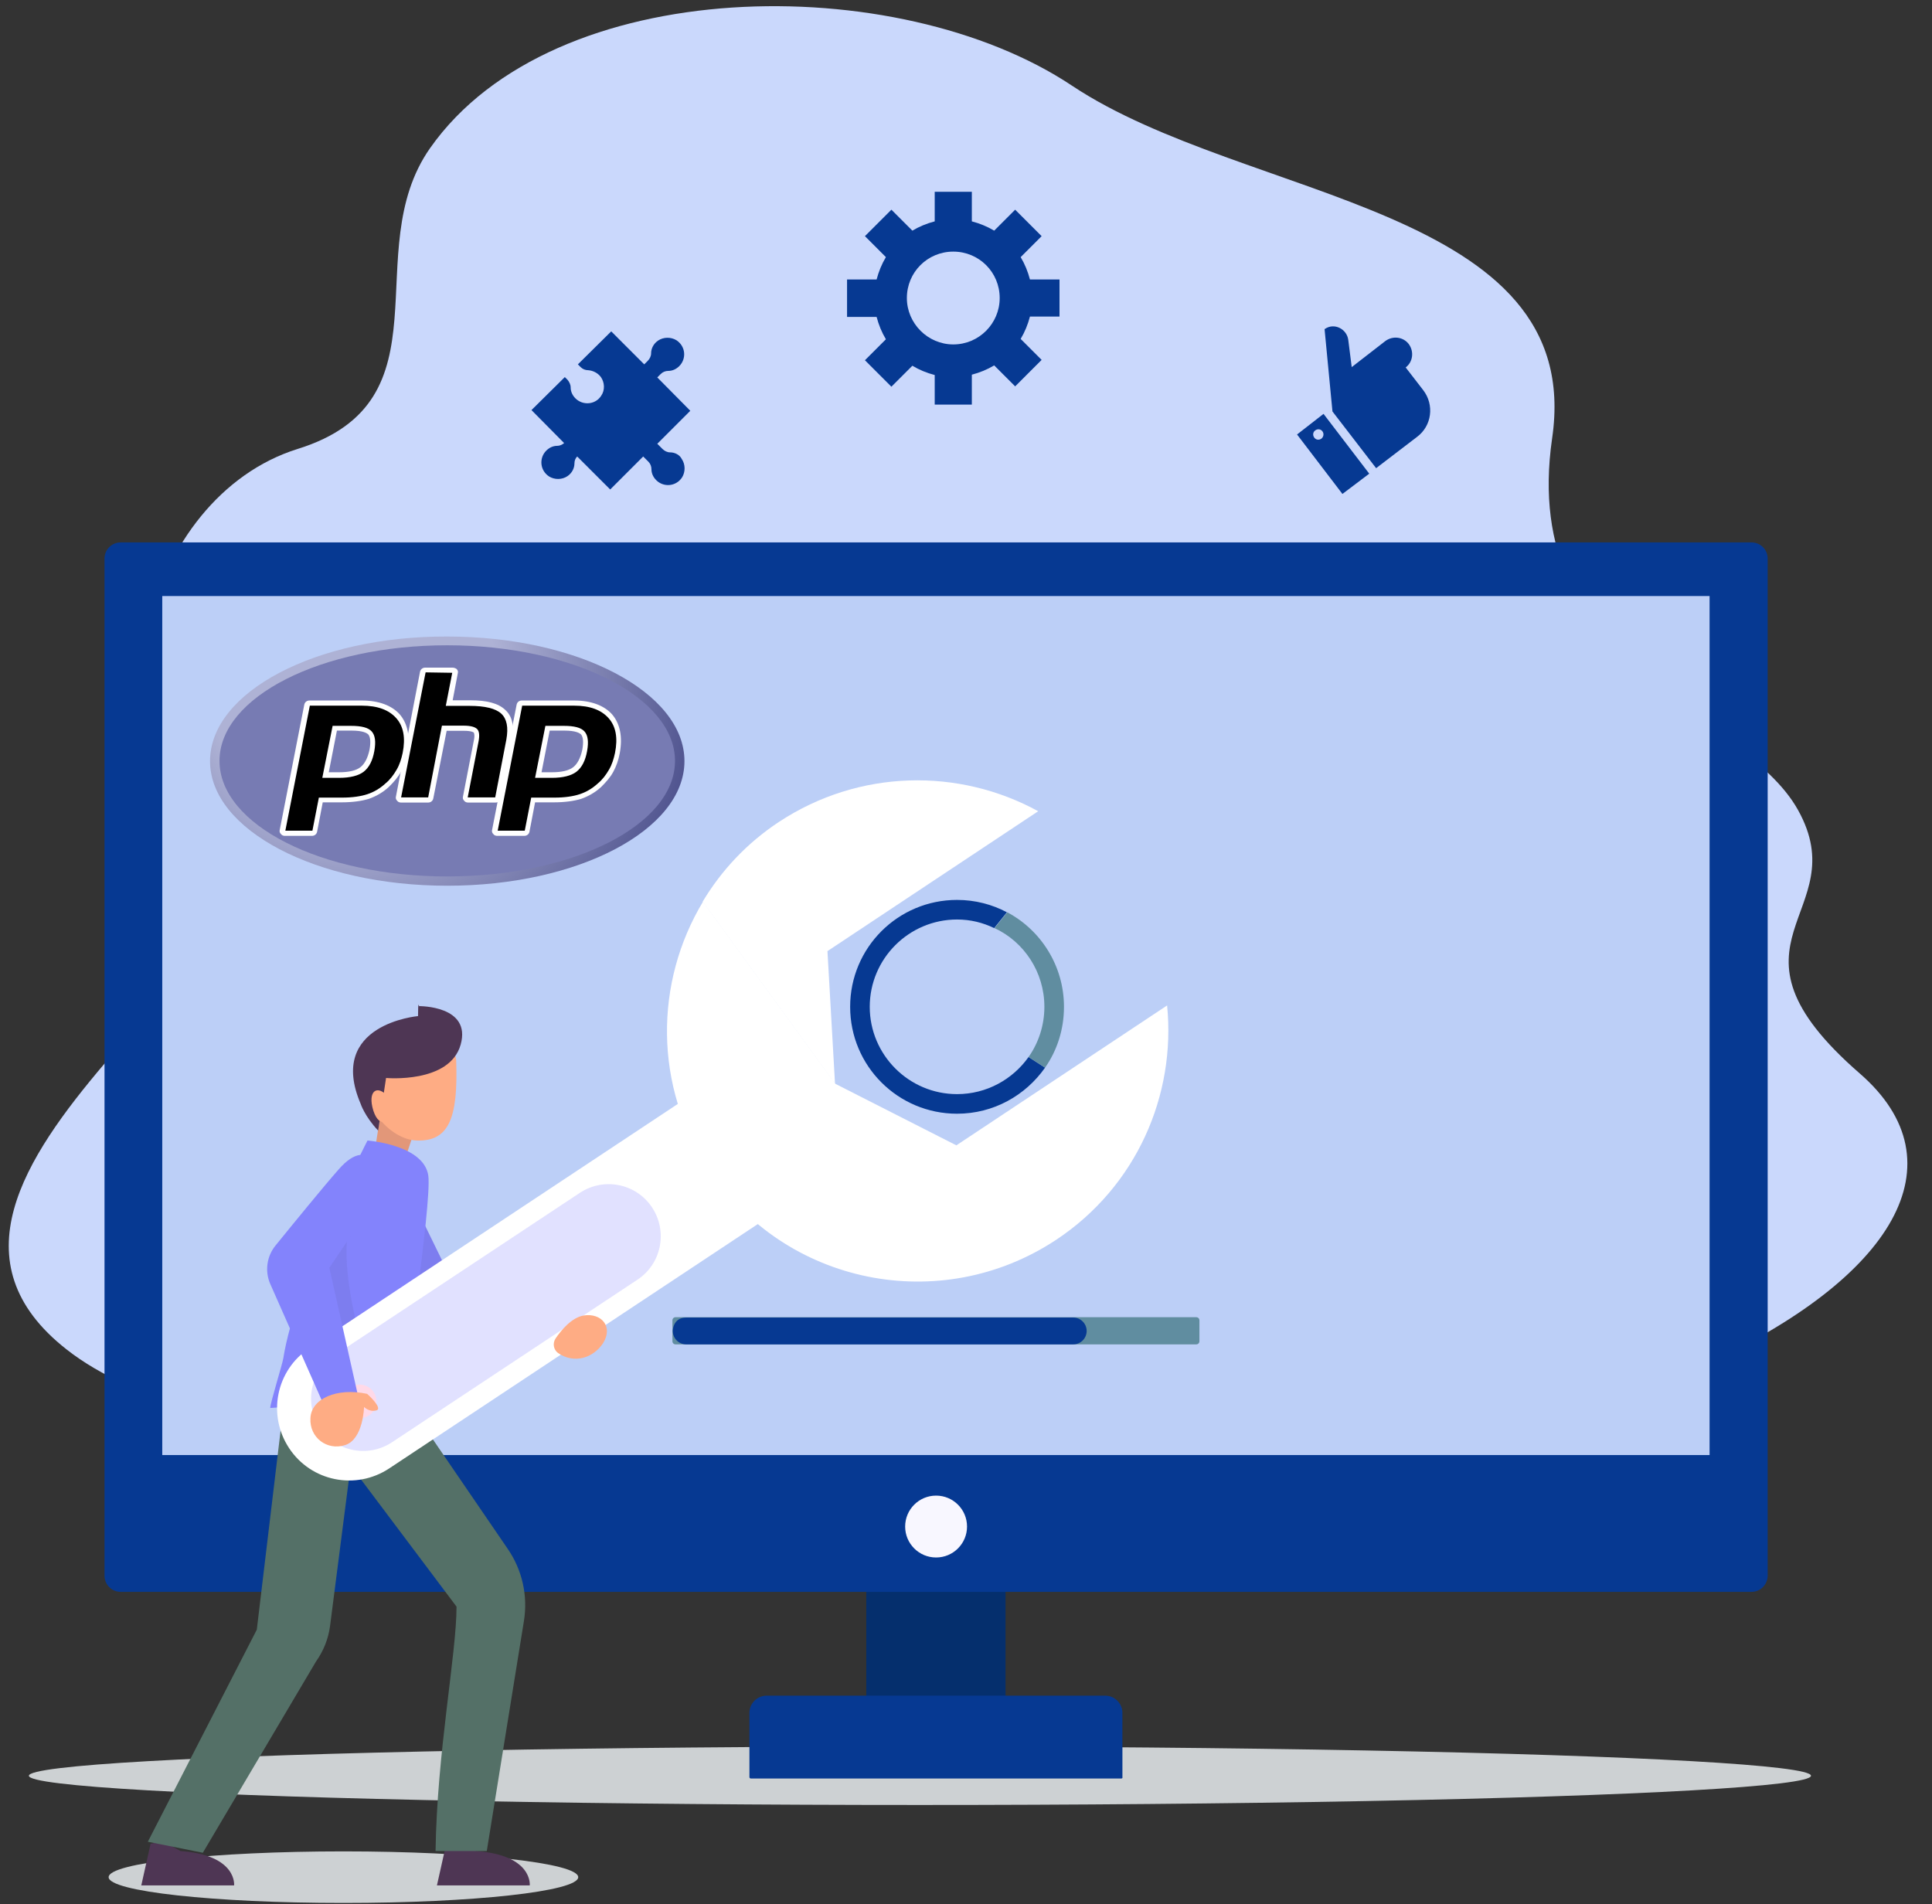 <?xml version="1.0" encoding="utf-8"?>
<!-- Generator: Adobe Illustrator 23.0.2, SVG Export Plug-In . SVG Version: 6.00 Build 0)  -->
<svg version="1.1" id="Layer_1" xmlns="http://www.w3.org/2000/svg" xmlns:xlink="http://www.w3.org/1999/xlink" x="0px" y="0px"
	 viewBox="0 0 562 554" style="enable-background:new 0 0 562 554;" xml:space="preserve">
<rect x="0" y="0" width="562" height="554" fill="#333333" stroke="none"/>
<style type="text/css">
	.st0{fill:#CAD8FC;}
	.st1{fill:#CDD1D3;}
	.st2{fill:#052F6D;}
	.st3{fill:#063992;}
	.st4{fill:#BCCFF7;}
	.st5{fill:#F8F7FF;}
	.st6{fill:#E29779;}
	.st7{fill:#FEAC84;}
	.st8{fill:#4E3654;}
	.st9{fill:#547067;}
	.st10{fill:#7D7DEF;}
	.st11{fill:#8383FC;}
	.st12{fill:#FFFFFF;}
	.st13{fill:#E1E1FF;}
	.st14{fill:#FFD9E8;}
	.st15{fill:#608DA0;}
	.st16{clip-path:url(#SVGID_2_);}
	.st17{fill:url(#path3462_1_);}
	.st18{clip-path:url(#SVGID_4_);}
	.st19{fill:#777BB3;}
	.st20{clip-path:url(#SVGID_6_);}
</style>
<g>
	<path class="st0" d="M240.1,431.9c220.4,14.8,360.7-67.6,300.9-119.6c-44.3-38.5-1-46.3-18-76.7c-16.2-29-81.3-40.5-71.5-108.1
		c9.9-67.7-89.1-68.9-139.7-102.6S161-8,125.1,43.1c-21.2,30.2,6.4,73.5-38.5,87.5s-62.5,84.6-24.8,112.5
		C99.4,271-45.2,342,19.4,392.6C58.3,423.2,159.7,426.5,240.1,431.9z"/>
	<ellipse class="st1" cx="267.6" cy="516.6" rx="259.2" ry="8.5"/>
	<ellipse class="st1" cx="99.9" cy="546.1" rx="68.3" ry="7.5"/>
	<g>
		<rect x="252" y="436.5" class="st2" width="40.5" height="62.7"/>
		<path class="st3" d="M326.2,517.4H218.4c-0.2,0-0.4-0.2-0.4-0.4v-18.7c0-2.8,2.3-5,5-5h98.5c2.8,0,5,2.3,5,5V517
			C326.6,517.2,326.4,517.4,326.2,517.4z"/>
		<path class="st3" d="M509.5,463.1H35.1c-2.6,0-4.7-2.1-4.7-4.7V162.5c0-2.6,2.1-4.7,4.7-4.7h474.4c2.6,0,4.7,2.1,4.7,4.7v295.8
			C514.2,461,512.1,463.1,509.5,463.1z"/>
		<rect x="47.2" y="173.4" class="st4" width="450.1" height="249.9"/>
		<ellipse class="st5" cx="272.3" cy="444.1" rx="9" ry="9"/>
	</g>
	<g>
		<path class="st3" d="M377.3,126.4l13.2,17.3l7.8-5.9L385,120.4L377.3,126.4z M384.4,127.6c-0.7,0.5-1.6,0.4-2.1-0.3
			c-0.5-0.7-0.4-1.6,0.3-2.1c0.7-0.5,1.6-0.4,2.1,0.3C385.2,126.2,385,127.1,384.4,127.6z"/>
		<path class="st3" d="M400.3,136.2l11.9-9.1c4.3-3.2,5.1-9.3,1.8-13.6l-5.1-6.6l0,0c2.1-1.6,2.5-4.6,0.9-6.8l0,0
			c-1.6-2.1-4.6-2.5-6.8-0.9l-9.8,7.6l-1-7.9c-0.4-3.2-4.1-5.1-6.8-3.2c0,0,0,0-0.1,0l2.3,24L400.3,136.2z"/>
	</g>
	<g>
		<polygon class="st6" points="111,322.2 107.9,342 115.5,344.1 122.5,323.2 		"/>
		<path class="st7" d="M132.7,308.5c0.6,17-2.2,23.6-11.5,23.3c-9.3-0.4-18.2-13.7-12.7-20C114.1,305.5,132.5,301.5,132.7,308.5z"/>
		<path class="st8" d="M129.8,536.4l-2.7,12.1h27c0,0,1-8.8-15.6-10l-5.2-2.9L129.8,536.4z"/>
		<path class="st8" d="M43.8,536.4l-2.7,12.1h27c0,0,1-8.8-15.6-10l-5.2-2.9L43.8,536.4z"/>
		<path class="st9" d="M141.6,538.5h-14.9c0.4-28.6,6.1-57.3,6.1-71.1l-30.8-41l-6,46.7c-0.5,3.7-1.9,7.2-4.1,10.3L59,539l-16-3.2
			l31.7-61.7l8.8-73.6l26.8-4.6l37.4,54.7c4.2,6.1,5.9,13.6,4.7,21L141.6,538.5z"/>
		<path class="st10" d="M122.5,354.2l18.6,38.1c1.7,3.4,0,7.5-3.5,8.8l0,0c-3.1,1.2-6.6-0.2-8.1-3.2l-9.8-19.9L122.5,354.2z"/>
		<g>
			<g>
				<g>
					<path class="st11" d="M106.9,331.8c0,0-20.9,40.5-24.5,63.4c-0.3,1.8-3.7,12.7-3.8,14.4l38.5-2.7c0,0,8.5-56.5,7.5-64.8
						C123.4,333,106.9,331.8,106.9,331.8z"/>
				</g>
			</g>
		</g>
		<path class="st10" d="M102.7,352.8c-6.9,16,7.2,52.8,7.2,52.8l-15.7-2.9l-4.4-32.4L86,357.6L102.7,352.8z"/>
		<path class="st8" d="M112.3,313.6c0,0,18.5,1.7,21.7-9.7c3.2-11.4-12.1-11.2-12.1-11.2s-0.3-2-0.3,2.9c0,0-26.6,2.3-16.7,25.5
			c0,0,1.2,3.7,5.1,7.8L112.3,313.6z"/>
		<path class="st7" d="M113,319.2c-3.2-3.9-6.2-1.9-4.4,3.9c1.9,5.8,5,2.2,5,2.2L113,319.2z"/>
		<g>
			<path class="st12" d="M242.9,315.3l-38.5-53c5.4-9,12.8-17,22.2-23.2C250,223.7,279,223.4,302,236l-61.3,40.7L242.9,315.3z"/>
			<path class="st12" d="M206.3,315.1L90,392.2c-9.7,6.4-12.3,19.4-5.9,29.1l0,0c6.4,9.7,19.4,12.3,29.1,5.9l116.3-77.1L206.3,315.1
				z"/>
			<path class="st13" d="M189.7,351.3L189.7,351.3c-4.6-7-14-8.9-21-4.3l-71.4,47.3c-7,4.6-8.9,14-4.3,21l0,0c4.6,7,14,8.9,21,4.3
				l71.4-47.3C192.4,367.7,194.3,358.3,189.7,351.3z"/>
			<ellipse class="st14" cx="104.6" cy="407.7" rx="4.9" ry="4.9"/>
			<path class="st12" d="M307.2,360.7c-33.6,22.2-78.8,13.1-101-20.5c-16.1-24.2-15.8-54.5-1.7-77.9l38.5,53l35.2,17.9l61.3-40.7
				C342.1,318.6,330.6,345.2,307.2,360.7z"/>
		</g>
		<path class="st11" d="M109.2,349c2.2-3.2,2.3-7.4,0.1-10.6c-2.5-3.5-6.1-3.5-10.7,1.7c-4.5,5.1-13.3,15.9-18.5,22.3
			c-2.5,3.1-3.1,7.4-1.5,11.1l17.7,40l8.3-5.4l-8.8-39.3L109.2,349z"/>
		<path class="st7" d="M161.6,389.4c-0.9,1.4-0.6,3.2,0.7,4.2c4.8,3.3,10.3,1.4,13.1-2.8c3.1-4.9-0.5-8.9-5.6-8.1
			C166.3,383.3,163.3,386.9,161.6,389.4z"/>
		<path class="st7" d="M106.8,405.5c-8.8-1.9-16.3,1.4-16.5,7.1c-0.3,5.6,4.8,9.5,10.1,7.8c5.3-1.7,5.5-11.1,5.5-11.1s1.5,1.6,3.6,1
			C111.5,409.7,106.8,405.5,106.8,405.5z"/>
		<path class="st3" d="M299.2,307.5c-4.6,6.5-12.2,10.8-20.8,10.8c-14,0-25.4-11.4-25.4-25.4s11.4-25.4,25.4-25.4
			c3.9,0,7.5,0.9,10.8,2.5l3.7-4.6c-4.3-2.3-9.3-3.6-14.5-3.6c-17.2,0-31.1,13.9-31.1,31.1s13.9,31.1,31.1,31.1
			c10.6,0,19.9-5.3,25.6-13.4L299.2,307.5z"/>
		<path class="st15" d="M309.5,292.9c0,6.6-2,12.7-5.5,17.7l-4.8-3.1c2.9-4.1,4.6-9.2,4.6-14.6c0-10.1-5.9-18.9-14.5-22.9l3.7-4.6
			C302.8,270.6,309.5,281,309.5,292.9z"/>
	</g>
	<path class="st3" d="M194.9,131.6c-0.8,0-1.6-0.4-2.2-1l-1.5-1.5l9.6-9.6l-9.6-9.7l1-1c0.6-0.6,1.4-0.9,2.2-0.9
		c1.2,0,2.3-0.5,3.2-1.4c2.1-2.1,1.9-5.7-0.8-7.5c-1.6-1-3.8-1-5.4,0.1c-1.3,0.9-2,2.3-2,3.7c0,0.8-0.4,1.6-1,2.2l-1,1l-9.6-9.6
		l-9.7,9.6l0.8,0.8c0.6,0.6,1.4,0.9,2.2,0.9c1.4,0.1,2.8,0.8,3.7,2c1.1,1.6,1.2,3.8,0.1,5.4c-1.7,2.7-5.4,2.9-7.5,0.8
		c-0.9-0.9-1.4-2-1.4-3.2c0-0.8-0.4-1.6-0.9-2.2l-0.8-0.8l-9.7,9.6l9.5,9.6c-0.6,0.5-1.3,0.8-2,0.8c-1.2,0-2.3,0.5-3.2,1.4
		c-2.1,2.1-1.9,5.7,0.8,7.5c1.6,1,3.8,1,5.4-0.1c1.3-0.9,2-2.3,2-3.7c0-0.8,0.3-1.5,0.8-2l9.6,9.6l9.6-9.6l1.5,1.5
		c0.6,0.6,0.9,1.4,0.9,2.2c0,1.2,0.5,2.3,1.4,3.2c2.1,2.1,5.7,1.9,7.5-0.8c1-1.6,1-3.8-0.1-5.4C197.7,132.3,196.3,131.6,194.9,131.6
		z"/>
	<g>
		<path class="st3" d="M308.2,92.1V81.3h-8.6c-0.6-2.3-1.5-4.5-2.7-6.5l6.1-6.1l-7.7-7.7l-6.1,6.1c-2-1.2-4.2-2.1-6.5-2.7v-8.6
			h-10.8v8.6c-2.3,0.6-4.5,1.5-6.5,2.7l-6.1-6.1l-7.7,7.7l6.1,6.1c-1.2,2-2.1,4.2-2.7,6.5h-8.6v10.9h8.6c0.6,2.3,1.5,4.5,2.7,6.5
			l-6.1,6.1l7.7,7.7l6.1-6.1c2,1.2,4.2,2.1,6.5,2.7v8.6h10.8V109c2.3-0.6,4.5-1.5,6.5-2.7l6.1,6.1l7.7-7.7l-6.1-6.1
			c1.2-2,2.1-4.2,2.7-6.5C299.6,92.1,308.2,92.1,308.2,92.1z M277.3,100.2c-7.4,0-13.5-6.1-13.5-13.5c0-7.5,6-13.5,13.5-13.5
			s13.5,6,13.5,13.5C290.8,94.1,284.8,100.2,277.3,100.2z"/>
	</g>
	<g>
		<path class="st15" d="M348,391.1H196.5c-0.5,0-0.9-0.4-0.9-0.9v-6.1c0-0.5,0.4-0.9,0.9-0.9H348c0.5,0,0.9,0.4,0.9,0.9v6.1
			C348.9,390.7,348.5,391.1,348,391.1z"/>
		<path class="st3" d="M312.2,391.1H199.6c-2.2,0-3.9-1.8-3.9-3.9c0,0,0-3.9,3.9-3.9h112.6c2.2,0,3.9,1.8,3.9,3.9l0,0
			C316.1,389.3,314.4,391.1,312.2,391.1z"/>
	</g>
	<g id="g3438" transform="matrix(1.25,0,0,-1.25,-4.4,394.299)">
		<g id="g3440">
			<g>
				<g>
					<defs>
						<path id="SVGID_1_" d="M52.4,138.3c0-16,24.7-29,55.2-29l0,0c30.5,0,55.2,13,55.2,29l0,0c0,16-24.7,29-55.2,29l0,0
							C77.1,167.4,52.4,154.4,52.4,138.3"/>
					</defs>
					<clipPath id="SVGID_2_">
						<use xlink:href="#SVGID_1_"  style="overflow:visible;"/>
					</clipPath>
					<g id="g3442" class="st16">
						<g id="g3448">
							<g id="g3450">
								
									<radialGradient id="path3462_1_" cx="1.862" cy="-105.402" r="0.2" gradientTransform="matrix(567.278 0 0 -567.278 -970.912 -59634.98)" gradientUnits="userSpaceOnUse">
									<stop  offset="0" style="stop-color:#AEB2D5"/>
									<stop  offset="0.3" style="stop-color:#AEB2D5"/>
									<stop  offset="0.75" style="stop-color:#484C89"/>
									<stop  offset="1" style="stop-color:#484C89"/>
								</radialGradient>
								<path id="path3462" class="st17" d="M52.4,138.3c0-16,24.7-29,55.2-29l0,0c30.5,0,55.2,13,55.2,29l0,0c0,16-24.7,29-55.2,29
									l0,0C77.1,167.4,52.4,154.4,52.4,138.3"/>
							</g>
						</g>
					</g>
				</g>
			</g>
		</g>
		<g id="g3464">
			<g>
				<g>
					<defs>
						<rect id="SVGID_3_" x="17.8" y="87.8" width="179.8" height="101.1"/>
					</defs>
					<clipPath id="SVGID_4_">
						<use xlink:href="#SVGID_3_"  style="overflow:visible;"/>
					</clipPath>
					<g id="g3466" class="st18">
						<g id="g3472" transform="translate(288,27.359)">
							<path id="path3474" class="st19" d="M-180.4,84.1c29.3,0,53,12,53,26.9c0,14.8-23.7,26.9-53,26.9s-53-12-53-26.9
								S-209.7,84.1-180.4,84.1"/>
						</g>
					</g>
				</g>
			</g>
		</g>
		<g id="g3476">
			<g>
				<g>
					<defs>
						<rect id="SVGID_5_" x="17.8" y="87.8" width="179.8" height="101.1"/>
					</defs>
					<clipPath id="SVGID_6_">
						<use xlink:href="#SVGID_5_"  style="overflow:visible;"/>
					</clipPath>
					<g id="g3478" class="st20">
						<g id="g3484" transform="translate(161.734,145.307)">
							<path id="path3486" d="M-79.3-10.3c2.4,0,4.2,0.4,5.3,1.3c1.1,0.9,1.9,2.4,2.3,4.5c0.4,2,0.2,3.3-0.4,4.1
								c-0.7,0.8-2.2,1.1-4.4,1.1h-3.8l-2.1-11H-79.3z M-91.9-23.8c-0.2,0-0.3,0.1-0.5,0.2c-0.1,0.1-0.2,0.3-0.1,0.5L-86.8,6
								c0.1,0.3,0.3,0.5,0.6,0.5H-74c3.8,0,6.7-1,8.5-3.1c1.8-2.1,2.4-4.9,1.7-8.6c-0.3-1.5-0.8-2.8-1.5-4.1
								c-0.7-1.2-1.6-2.4-2.7-3.4c-1.3-1.2-2.8-2.1-4.4-2.7c-1.6-0.5-3.6-0.8-6.1-0.8h-4.9l-1.4-7.3c-0.1-0.3-0.3-0.5-0.6-0.5h-6.5
								V-23.8z"/>
						</g>
						<g id="g3488" transform="translate(159.224,197.307)">
							<path id="path3490" class="st12" d="M-77.3-51.9h3.4c2.7,0,3.6-0.6,3.9-0.9c0.5-0.6,0.6-1.8,0.3-3.5
								c-0.4-1.9-1.1-3.3-2.1-4.1s-2.7-1.2-5-1.2h-2.4L-77.3-51.9z M-71.5-44.9h-12.2c-0.6,0-1.1-0.4-1.2-1L-90.6-75
								c-0.1-0.4,0-0.7,0.3-1c0.2-0.3,0.6-0.4,0.9-0.4h6.3c0.6,0,1.1,0.4,1.2,1l1.3,6.8h4.4c2.5,0,4.6,0.3,6.3,0.8
								c1.7,0.6,3.3,1.5,4.7,2.8c1.1,1.1,2.1,2.2,2.8,3.5s1.2,2.7,1.5,4.3c0.7,3.8,0.1,6.9-1.8,9.1C-64.5-46.1-67.5-44.9-71.5-44.9
								 M-80.7-62.9h3.9c2.6,0,4.5,0.5,5.7,1.4c1.3,1,2.1,2.6,2.5,4.8s0.2,3.7-0.6,4.6c-0.8,0.9-2.4,1.3-4.8,1.3h-4.3L-80.7-62.9
								 M-71.5-46.1c3.7,0,6.3-1,8-2.9c1.7-1.9,2.2-4.6,1.5-8.1c-0.3-1.4-0.7-2.7-1.4-3.9c-0.7-1.2-1.5-2.3-2.6-3.2
								c-1.3-1.2-2.7-2-4.2-2.5s-3.5-0.8-5.9-0.8h-5.4l-1.5-7.7h-6.3l5.7,29.1H-71.5"/>
						</g>
						<g id="g3492" transform="translate(311.583,116.307)">
							<path id="path3494" d="M-199.2,12.9c-0.2,0-0.3,0.1-0.5,0.2c-0.1,0.1-0.2,0.3-0.1,0.5l2.5,12.9c0.2,1.2,0.2,2.1-0.2,2.5
								c-0.2,0.2-0.8,0.6-2.7,0.6h-4.5l-3.1-16.2c-0.1-0.3-0.3-0.5-0.6-0.5h-6.3c-0.2,0-0.3,0.1-0.5,0.2c-0.1,0.1-0.2,0.3-0.1,0.5
								l5.7,29.1c0.1,0.3,0.3,0.5,0.6,0.5h6.3c0.2,0,0.3-0.1,0.5-0.2c0.1-0.1,0.2-0.3,0.1-0.5l-1.4-7h4.9c3.7,0,6.2-0.7,7.7-2
								c1.5-1.4,2-3.6,1.4-6.5l-2.6-13.5c-0.1-0.3-0.3-0.5-0.6-0.5h-6.5V12.9z"/>
						</g>
						<g id="g3496" transform="translate(293.661,271.057)">
							<path id="path3498" class="st12" d="M-184.9-111h-6.3c-0.6,0-1.1-0.4-1.2-1l-5.6-29c-0.1-0.4,0-0.7,0.3-1
								c0.2-0.3,0.6-0.4,0.9-0.4h6.3c0.6,0,1.1,0.4,1.2,1l3.1,15.7h4c1.9,0,2.3-0.4,2.3-0.4c0.1-0.1,0.3-0.7,0-2l-2.5-12.9
								c-0.1-0.4,0-0.7,0.3-1c0.2-0.3,0.6-0.4,0.9-0.4h6.4c0.6,0,1.1,0.4,1.2,1l2.6,13.5c0.6,3.2,0.1,5.6-1.6,7.1
								c-1.6,1.5-4.2,2.2-8.1,2.2h-4.1l1.2,6.3c0.1,0.4,0,0.7-0.3,1C-184.2-111.1-184.5-111-184.9-111 M-184.9-112.2l-1.5-7.7h5.6
								c3.5,0,6-0.6,7.3-1.8c1.3-1.2,1.7-3.2,1.2-6l-2.6-13.5h-6.4l2.5,12.9c0.3,1.5,0.2,2.5-0.3,3s-1.5,0.8-3.2,0.8h-5l-3.2-16.7
								h-6.3l5.7,29.1L-184.9-112.2"/>
						</g>
						<g id="g3500" transform="translate(409.55,145.307)">
							<path id="path3502" d="M-277.7-10.3c2.4,0,4.2,0.4,5.3,1.3c1.1,0.9,1.9,2.4,2.3,4.5c0.4,2,0.2,3.3-0.4,4.1
								c-0.7,0.8-2.2,1.1-4.4,1.1h-3.8l-2.1-11H-277.7z M-290.2-23.8c-0.2,0-0.3,0.1-0.5,0.2c-0.1,0.1-0.2,0.3-0.1,0.5l5.7,29.1
								c0.1,0.3,0.3,0.5,0.6,0.5h12.2c3.8,0,6.7-1,8.5-3.1s2.4-4.9,1.7-8.6c-0.3-1.5-0.8-2.8-1.5-4.1c-0.7-1.2-1.6-2.4-2.7-3.4
								c-1.3-1.2-2.8-2.1-4.4-2.7c-1.6-0.5-3.6-0.8-6.1-0.8h-4.9l-1.4-7.3c-0.1-0.3-0.3-0.5-0.6-0.5h-6.5V-23.8z"/>
						</g>
						<g id="g3504" transform="translate(407.039,197.307)">
							<path id="path3506" class="st12" d="M-275.6-51.9h3.4c2.7,0,3.6-0.6,3.9-0.9c0.5-0.6,0.6-1.8,0.3-3.5
								c-0.4-1.9-1.1-3.3-2.1-4.1s-2.7-1.2-5-1.2h-2.4L-275.6-51.9z M-269.9-44.9h-12.2c-0.6,0-1.1-0.4-1.2-1L-289-75
								c-0.1-0.4,0-0.7,0.3-1c0.2-0.3,0.6-0.4,0.9-0.4h6.3c0.6,0,1.1,0.4,1.2,1l1.3,6.8h4.4c2.5,0,4.6,0.3,6.3,0.8
								c1.7,0.6,3.3,1.5,4.7,2.8c1.1,1.1,2.1,2.2,2.8,3.5c0.7,1.3,1.2,2.7,1.5,4.3c0.7,3.8,0.1,6.9-1.8,9.1
								C-262.9-46.1-265.9-44.9-269.9-44.9 M-279-62.9h3.9c2.6,0,4.5,0.5,5.7,1.4c1.3,1,2.1,2.6,2.5,4.8s0.2,3.7-0.6,4.6
								c-0.8,0.9-2.4,1.3-4.8,1.3h-4.3L-279-62.9 M-269.9-46.1c3.7,0,6.3-1,8-2.9s2.2-4.6,1.5-8.1c-0.3-1.4-0.7-2.7-1.4-3.9
								c-0.7-1.2-1.5-2.3-2.6-3.2c-1.3-1.2-2.7-2-4.2-2.5s-3.5-0.8-5.9-0.8h-5.4l-1.5-7.7h-6.3l5.7,29.1H-269.9"/>
						</g>
					</g>
				</g>
			</g>
		</g>
	</g>
</g>
</svg>
